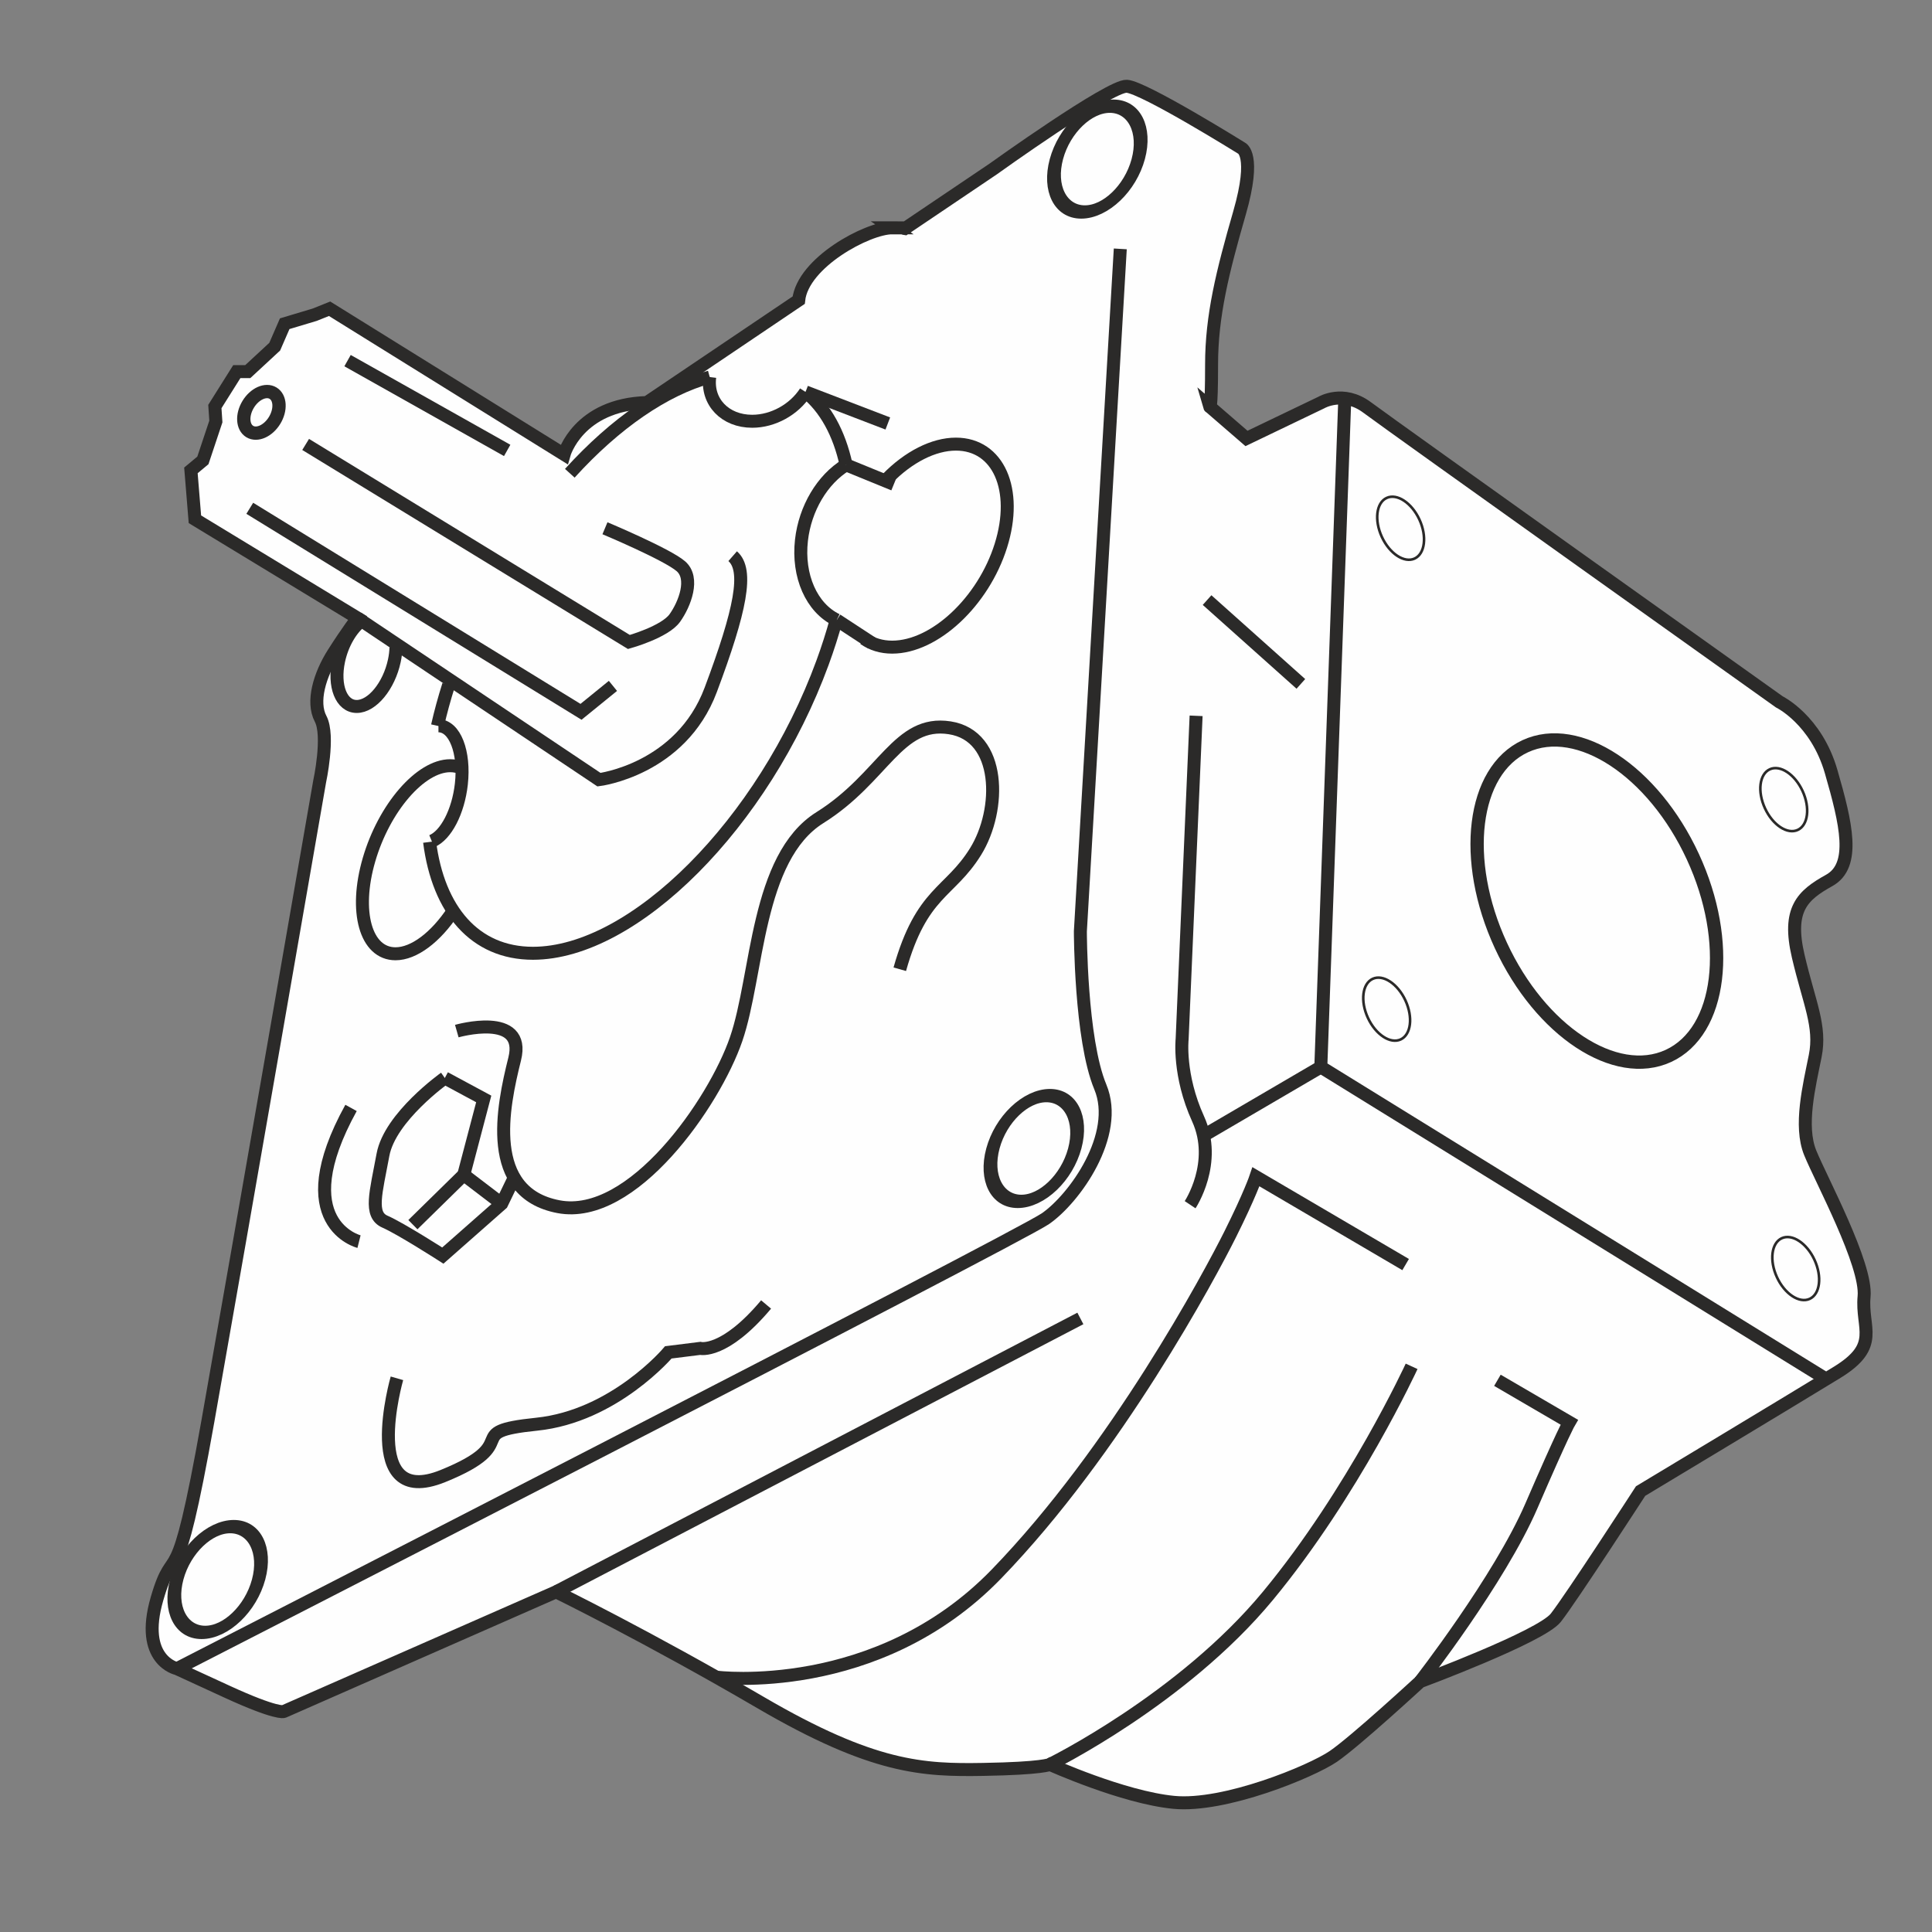 <?xml version="1.0" encoding="UTF-8"?>
<!DOCTYPE svg PUBLIC "-//W3C//DTD SVG 1.1//EN" "http://www.w3.org/Graphics/SVG/1.1/DTD/svg11.dtd">
<!-- Creator: CorelDRAW 2019 -->
<svg xmlns="http://www.w3.org/2000/svg" xml:space="preserve" width="210mm" height="210mm" version="1.1" style="shape-rendering:geometricPrecision; text-rendering:geometricPrecision; image-rendering:optimizeQuality; fill-rule:evenodd; clip-rule:evenodd"
viewBox="0 0 21000 21000"
 xmlns:xlink="http://www.w3.org/1999/xlink"
 xmlns:xodm="http://www.corel.com/coreldraw/odm/2003">
 <rect x="0" y="0" width="21000" height="21000" fill="#808080" stroke="none"/>
 <defs>
  <style type="text/css">
   <![CDATA[
    .str0 {stroke:#2B2A29;stroke-width:141.11;stroke-miterlimit:22.926}
    .fil1 {fill:none}
    .fil0 {fill:#FEFEFE}
   ]]>
  </style>
 </defs>
 <g id="Слой_x0020_1">
  <g id="_828775952">
   <path class="fil0 str0" d="M9697.46 2476.17c266.99,0 92.42,2.98 137.21,8.63l959.6 -647.1c0,0 1268.84,-910.97 1453.2,-900.12 184.36,10.85 1247.16,672.38 1247.16,672.38 0,0 162.67,65.07 -21.7,704.92 -184.36,639.84 -303.65,1117.01 -303.65,1648.4 0,531.39 -21.69,455.48 -21.69,455.48l401.25 347.03 813.36 -390.41c0,0 238.59,-140.98 498.87,54.23 260.27,195.2 4478.89,3199.21 4478.89,3199.21 0,0 401.25,195.2 563.92,759.13 162.68,563.94 271.13,1019.42 -21.68,1182.09 -292.81,162.67 -455.49,314.49 -336.19,824.2 119.29,509.7 249.43,759.14 184.36,1084.48 -65.07,325.34 -173.52,759.13 -54.23,1051.94 119.3,292.81 618.16,1214.61 585.62,1561.65 -32.53,347.03 184.36,531.4 -292.81,824.21 -477.16,292.81 -2136.42,1290.52 -2136.42,1290.52 0,0 -759.13,1171.24 -921.8,1377.29 -162.67,206.05 -1474.89,694.06 -1474.89,694.06 0,0 -704.92,650.69 -943.5,813.36 -238.58,162.67 -1182.08,553.09 -1735.16,498.87 -553.09,-54.23 -1344.76,-412.11 -1344.76,-412.11 0,0 -75.91,43.39 -726.6,54.23 -650.68,10.84 -1192.94,-10.85 -2418.39,-726.61 -1225.45,-715.75 -2223.17,-1203.77 -2223.17,-1203.77l-2960.64 1301.38c0,0 -75.92,32.54 -618.15,-216.89 -542.23,-249.44 -542.23,-249.44 -542.23,-249.44 0,0 -412.1,-86.75 -216.9,-759.13 195.21,-672.38 195.21,86.75 553.09,-1930.37 357.87,-2017.13 1214.61,-6951.5 1214.61,-6951.5 0,0 108.45,-498.88 10.85,-683.24 -97.61,-184.35 -10.85,-477.17 140.98,-715.75 151.83,-238.58 260.27,-379.56 260.27,-379.56l-1767.69 -1073.63 -43.39 -531.4 130.14 -108.45 140.99 -422.94 -10.85 -162.68 238.59 -379.57 119.28 0 292.81 -271.11 108.46 -249.44 325.34 -97.6 162.67 -65.07 2548.52 1583.34c0,0 151.83,-542.24 900.12,-563.93l1650.23 -1112.83c43.56,-408.86 749.1,-786.38 1016.1,-786.38z"/>
   <path class="fil1 str0" d="M3322.21 4830.86l3513.71 2147.26c0,0 390.4,-108.45 498.86,-260.27 108.45,-151.82 216.89,-433.79 65.07,-563.93 -151.82,-130.13 -824.2,-412.1 -824.2,-412.1"/>
   <polyline class="fil1 str0" points="2714.91,5524.93 6315.37,7737.26 6662.4,7455.3 "/>
   <line class="fil1 str0" x1="3777.7" y1="3919.9" x2="5512.86" y2= "4895.93" />
   <path class="fil1 str0" d="M6193.59 5144.11c496.52,-547.43 1032.72,-912.91 1520.74,-1045.92m1041.52 161.92c216.35,174.95 365.64,448.07 440.93,792.63m-107.02 1684.45c-41.49,151.69 -90.94,306.85 -148.78,464.76 -639.28,1745.08 -2048.76,3159.75 -3148.16,3159.75 -632.93,0 -1028.5,-470.67 -1123.35,-1210.11m85.9 -1262.14c32.73,-144.52 73.03,-292.9 121.19,-444.48"/>
   <path class="fil1 str0" d="M3886.14 6717.86l2624.44 1756.85c0,0 889.27,-108.46 1214.61,-976.04 325.34,-867.57 412.11,-1301.36 238.59,-1453.19"/>
   <path class="fil1 str0" d="M8755.75 4260.08c-124.6,192.97 -353.59,318.91 -579.88,318.91 -294,0 -495.83,-210.23 -461.57,-480.8"/>
   <path class="fil1 str0" d="M9094.79 6739.39c-273.63,-131.57 -426.96,-478.6 -383.27,-867.43 38.75,-344.86 225.98,-660.87 485.29,-819.08"/>
   <path class="fil1 str0" d="M9641.02 5206.38c234.24,-240.76 507.47,-378.98 749.13,-378.98 461.37,0 680.32,493.99 489.02,1103.34 -191.31,609.35 -720.42,1103.34 -1181.79,1103.34 -115.11,0 -219.1,-31.41 -305.47,-92.27"/>
   <line class="fil1 str0" x1="9196.82" y1="5052.88" x2="9715.2" y2= "5264.66" />
   <line class="fil1 str0" x1="9094.79" y1="6739.39" x2="9477.5" y2= "6990.03" />
   <line class="fil1 str0" x1="9650.13" y1="4603.12" x2="8755.85" y2= "4260.11" />
   <path class="fil1 str0" d="M4765.74 7889.09c0.01,0 0.01,0 0.01,0 176.68,0 288.08,284.04 248.82,634.42 -33.45,298.5 -167.31,556.63 -321.51,619.96"/>
   <path class="fil1 str0" d="M4928.34 9897.62c-192.86,292.62 -429.94,469.51 -629.23,469.51 -323.43,0 -452.49,-457.62 -288.26,-1022.12 164.22,-564.5 559.55,-1022.12 882.97,-1022.12 45.86,0 88.83,9.4 128.02,28.01"/>
   <path class="fil1 str0" d="M4965.2 11207.6c0,0 759.13,-216.89 629,303.65 -130.14,520.55 -325.35,1453.22 477.17,1605.04 802.52,151.82 1691.77,-1127.85 1930.37,-1821.92 238.59,-694.08 216.91,-1973.75 910.97,-2407.54 694.06,-433.8 845.89,-1062.8 1409.81,-976.04 563.93,86.76 563.94,889.28 281.97,1344.76 -281.97,455.48 -585.63,433.78 -824.21,1279.68"/>
   <path class="fil1 str0" d="M4314.52 14981.59c0,0 -412.11,1431.5 498.85,1062.79 910.96,-368.72 173.53,-477.17 1019.42,-563.93 845.89,-86.76 1431.51,-780.82 1431.51,-780.82l347.02 -43.39c0,0 260.27,65.08 715.76,-477.16"/>
   <ellipse class="fil1 str0" transform="matrix(1.025 -0 -0.277 1.025 11237.2 12483.6)" rx="433.91" ry="560.92"/>
   <ellipse class="fil1 str0" transform="matrix(1.025 -0 -0.277 1.025 2366.19 17168.6)" rx="433.91" ry="560.92"/>
   <ellipse class="fil1 str0" transform="matrix(1.025 -0 -0.277 1.025 11927.5 1729.25)" rx="433.91" ry="560.92"/>
   <path class="fil1 str0" d="M4304.09 7037.55c-1.3,46.88 -7.27,95.6 -17.71,144.6 -58.49,274.4 -241.48,496.84 -408.73,496.84 -167.25,0 -255.43,-222.44 -196.94,-496.84 39.33,-184.52 137.75,-353.84 255.6,-439.73"/>
   <path class="fil1 str0" d="M7786.33 18229.83c0,0 1744.5,222.06 3045.87,-1122.68 1301.37,-1344.75 2320.79,-3253.42 2537.68,-3687.22 216.89,-433.8 281.95,-629.01 281.95,-629.01l1626.72 954.35"/>
   <path class="fil1 str0" d="M11412.42 19178.51c0,0 1436.9,-704.93 2369.55,-1832.78 932.66,-1127.85 1561.65,-2494.29 1561.65,-2494.29"/>
   <path class="fil1 str0" d="M15435.84 18278.39c0,0 862.14,-1106.18 1209.16,-1908.69 347.03,-802.51 412.1,-910.96 412.1,-910.96l-780.83 -455.48"/>
   <line class="fil1 str0" x1="6044.26" y1="17302.36" x2="11743.16" y2= "14330.89" />
   <path class="fil1 str0" d="M12936.08 13094.58c0,0 303.66,-455.48 86.76,-932.65 -216.9,-477.17 -173.51,-867.58 -173.51,-867.58l151.82 -3513.71"/>
   <path class="fil1 str0" d="M12176.95 2705.26l-433.79 7417.82c0,0 -0.01,1171.25 216.89,1691.79 216.9,520.55 -281.97,1214.63 -596.46,1431.51 -314.49,216.89 -9440.35,4891.03 -9440.35,4891.03"/>
   <line class="fil1 str0" x1="14139.83" y1="7433.57" x2="13120.42" y2= "6522.61" />
   <polyline class="fil1 str0" points="14617.34,4328.93 14356.73,11597.97 19849.17,14989.72 "/>
   <line class="fil1 str0" x1="13082.32" y1="12343.38" x2="14356.73" y2= "11597.97" />
   <ellipse class="fil1 str0" transform="matrix(0.93 -0.43 0.43 0.93 17357.1 9794.07)" rx="1121.83" ry="1809.75"/>
   <ellipse class="fil1 str0" transform="matrix(0.182 -0.084 0.084 0.182 15072.5 10969)" rx="1121.83" ry="1809.75"/>
   <ellipse class="fil1 str0" transform="matrix(0.182 -0.084 0.084 0.182 15224.3 5741.79)" rx="1121.83" ry="1809.75"/>
   <ellipse class="fil1 str0" transform="matrix(0.182 -0.084 0.084 0.182 19388.7 8691.57)" rx="1121.83" ry="1809.75"/>
   <ellipse class="fil1 str0" transform="matrix(0.182 -0.084 0.084 0.182 19518.8 13788.6)" rx="1121.83" ry="1809.75"/>
   <path class="fil1 str0" d="M4834.97 11717.3c0,0 -596.46,422.95 -672.37,835.05 -75.91,412.11 -151.82,650.7 21.69,726.61 173.51,75.91 628.99,368.72 628.99,368.72l639.85 -563.93 136.52 -282.97"/>
   <polyline class="fil1 str0" points="5453.13,13083.75 5041.02,12769.25 4487.94,13311.49 "/>
   <polyline class="fil1 str0" points="5041.02,12769.25 5257.92,11945.04 4834.97,11717.3 "/>
   <path class="fil1 str0" d="M3902.35 13495.83c0,0 -780.82,-195.2 -86.76,-1453.19"/>
   <ellipse class="fil1 str0" transform="matrix(0.875 0.533 -0.533 0.875 2841.37 4481.97)" rx="164.04" ry="238.12"/>
  </g>
 </g>
</svg>
